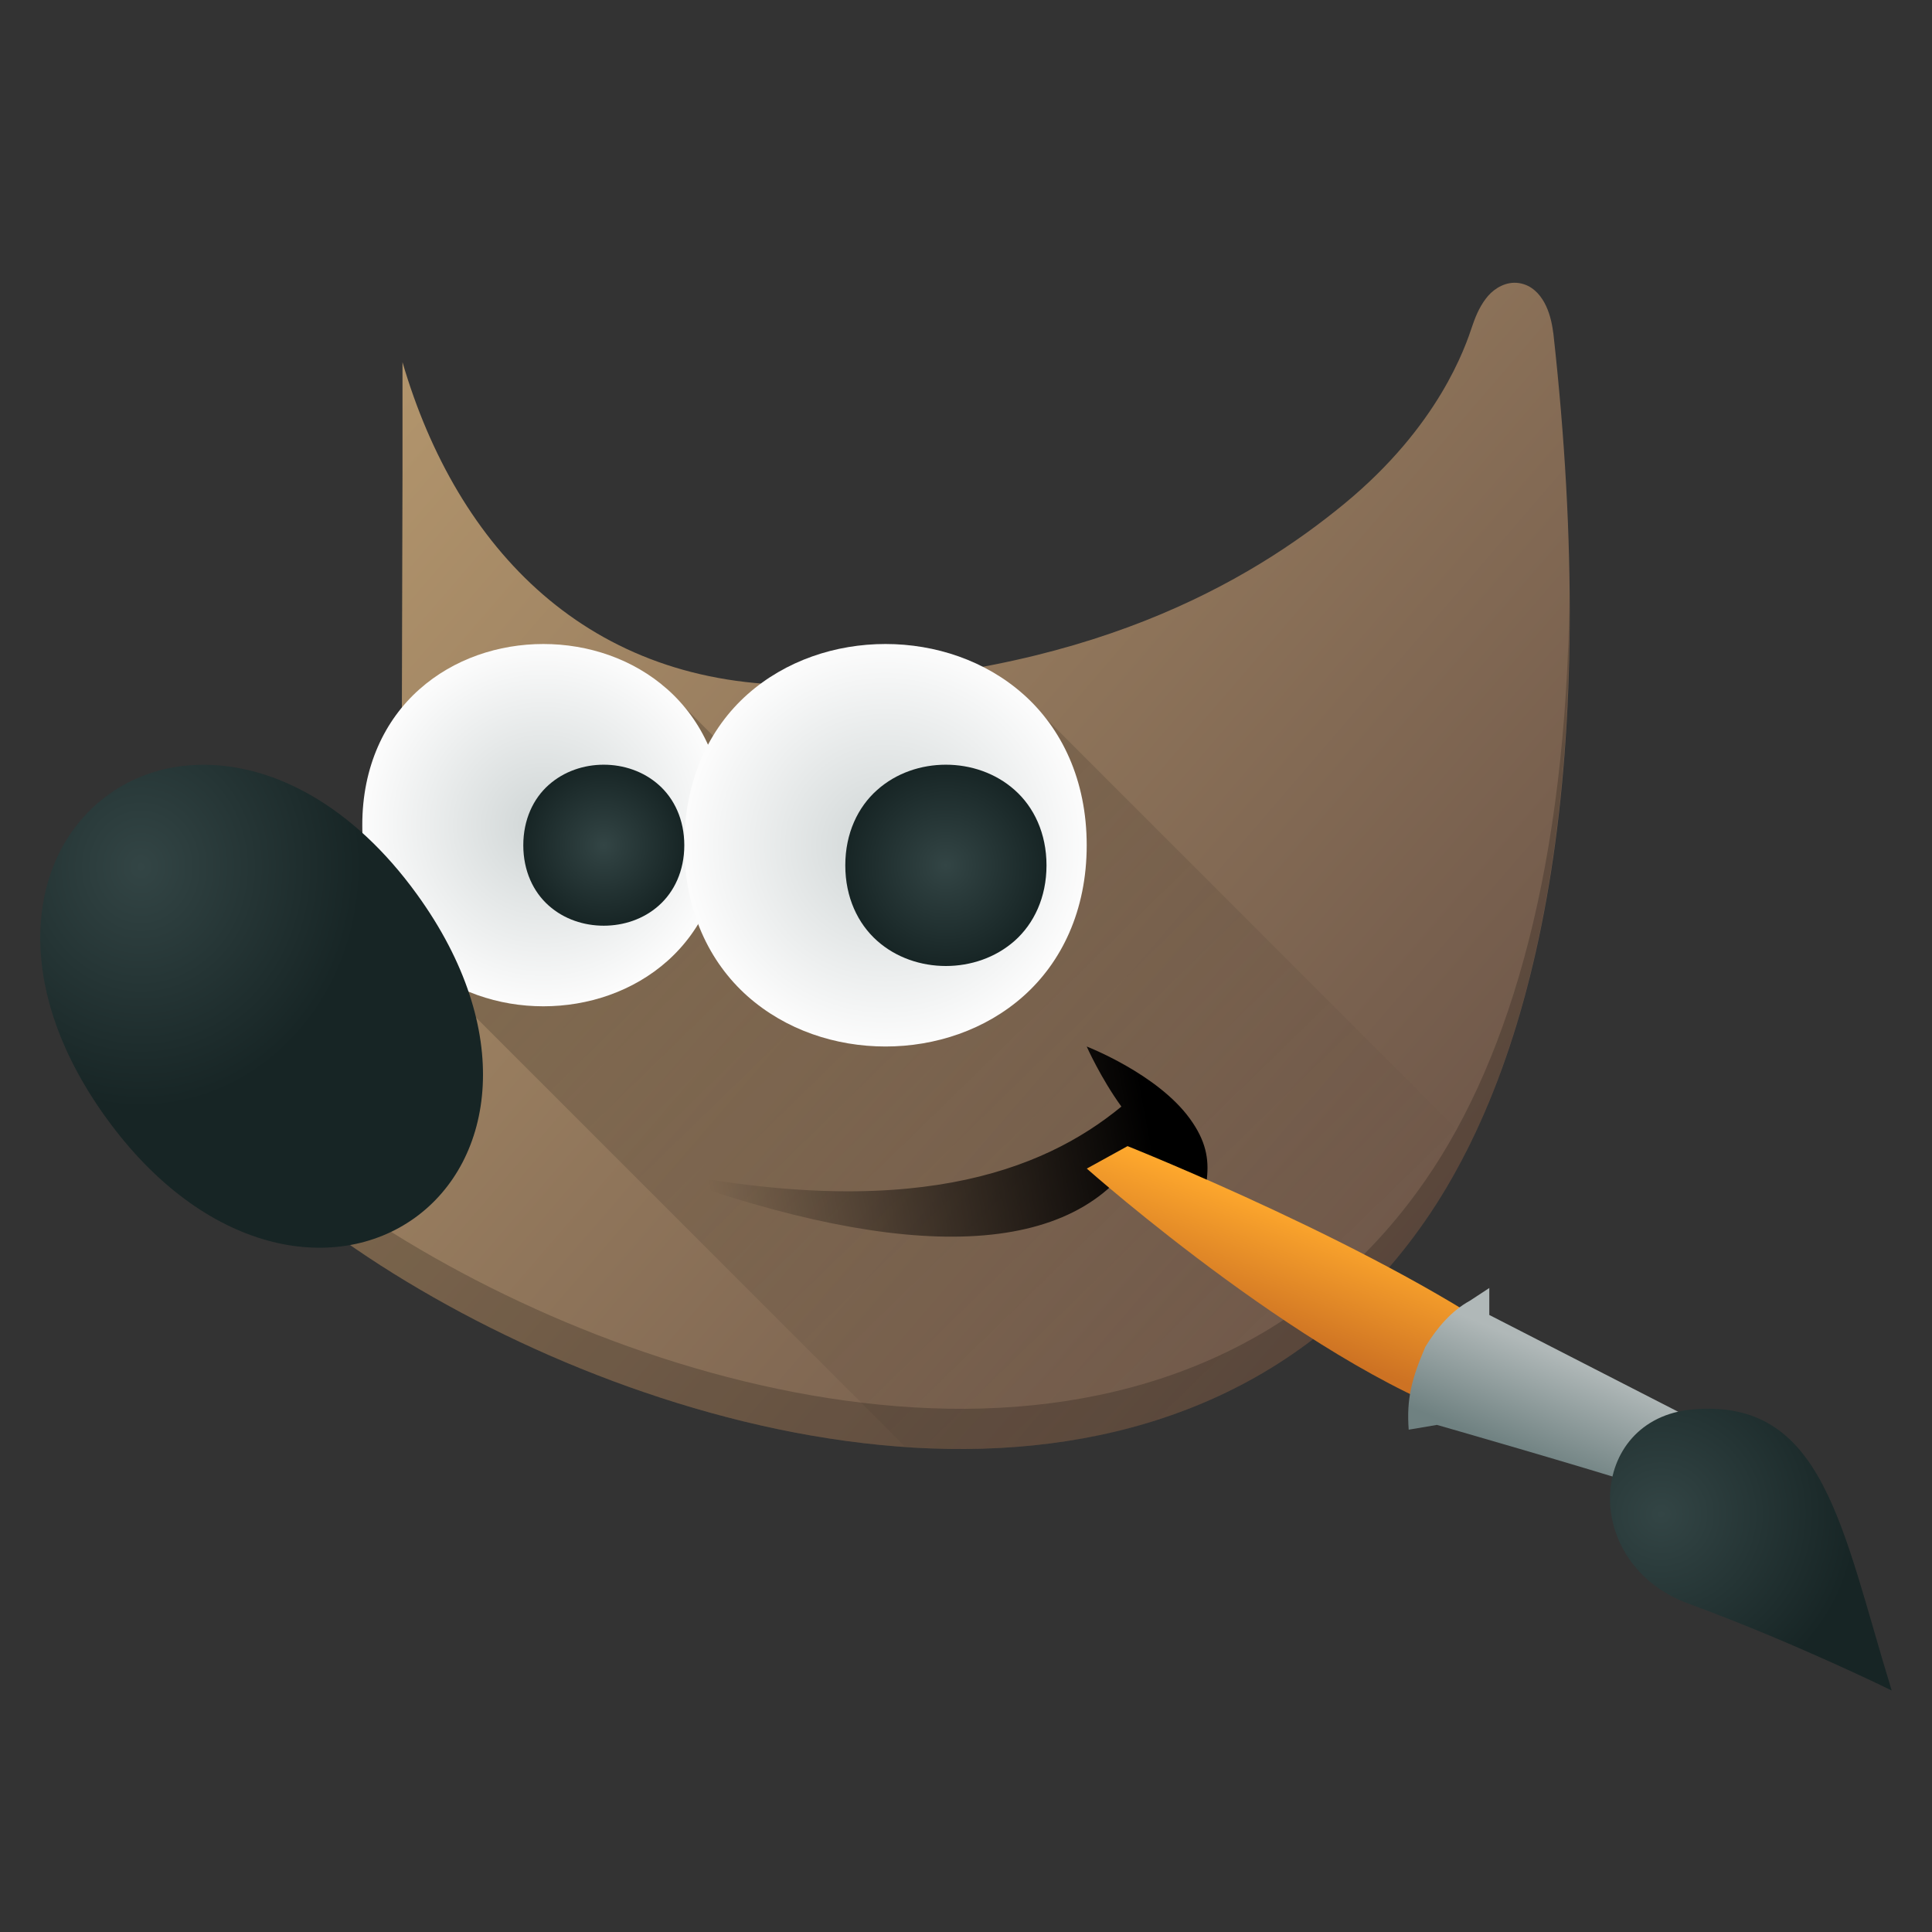 <svg width="21" height="21" viewBox="0 0 21 21" fill="none" xmlns="http://www.w3.org/2000/svg">
<rect x="0" y="0" width="21" height="21" fill="#333333" stroke="none"/>
<path fill-rule="evenodd" clip-rule="evenodd" d="M16.511 3.077C16.373 3.056 16.249 3.131 16.175 3.216C16.101 3.302 16.049 3.407 16.004 3.541C15.927 3.772 15.641 4.628 14.613 5.475C13.584 6.322 11.81 7.368 8.736 7.445C6.4 7.472 4.97 5.969 4.375 3.937V5.139L4.366 8.512L4.384 8.557C4.384 8.557 4.552 8.916 4.375 9.4C4.198 9.884 3.5 10.514 1.941 10.966L1.75 11.021L1.786 11.215C1.873 11.685 2.218 12.166 2.727 12.659C3.236 13.152 3.917 13.65 4.711 14.101C6.298 15.003 8.331 15.716 10.306 15.749C12.281 15.782 14.214 15.115 15.493 13.267C16.771 11.42 17.395 8.214 16.884 3.621L16.883 3.619V3.618C16.867 3.492 16.838 3.384 16.787 3.29C16.735 3.195 16.648 3.098 16.511 3.077Z" fill="url(#paint0_linear_638_3161)"/>
<path opacity="0.2" d="M7.191 7.437L4.371 10.257L9.836 15.722C9.993 15.733 10.15 15.746 10.306 15.749C12.281 15.783 14.214 15.115 15.493 13.268C15.669 13.013 15.832 12.729 15.982 12.422L11.085 7.524L9.181 9.427L7.191 7.437Z" fill="url(#paint1_linear_638_3161)"/>
<path fill-rule="evenodd" clip-rule="evenodd" d="M7 12.688C9.871 13.301 11.333 12.733 12.189 12.028C11.963 11.716 11.812 11.375 11.812 11.375C11.812 11.375 12.58 11.672 12.933 12.159C13.285 12.643 13.063 12.942 12.971 13.562C12.766 13.018 12.383 12.813 12.332 12.597C11.562 13.732 9.645 13.685 7 12.688Z" fill="url(#paint2_linear_638_3161)"/>
<path opacity="0.2" fill-rule="evenodd" clip-rule="evenodd" d="M17.059 6.494C17.023 9.355 16.438 11.465 15.493 12.83C14.214 14.678 12.281 15.345 10.306 15.312C8.331 15.278 6.298 14.566 4.711 13.664C3.917 13.213 3.236 12.715 2.727 12.222C2.296 11.804 1.984 11.395 1.846 10.994L1.75 11.021L1.786 11.215C1.872 11.685 2.218 12.166 2.727 12.659C3.236 13.152 3.917 13.651 4.711 14.102C6.298 15.003 8.331 15.716 10.306 15.749C12.281 15.783 14.214 15.115 15.493 13.268C16.485 11.834 17.08 9.577 17.059 6.494ZM4.366 8.078L4.366 8.512L4.384 8.557C4.384 8.557 4.413 8.631 4.434 8.74C4.5 8.373 4.384 8.119 4.384 8.119L4.366 8.078Z" fill="black"/>
<path d="M16.173 15.488L16.579 14.681C15.071 13.578 12.256 12.458 12.256 12.458L11.813 12.702C11.813 12.702 14.368 14.969 16.173 15.488Z" fill="url(#paint3_linear_638_3161)"/>
<path d="M16.188 14L15.976 14.139C15.78 14.246 15.622 14.428 15.493 14.639C15.345 14.985 15.287 15.202 15.312 15.54L15.619 15.488C15.619 15.488 17.218 15.946 17.975 16.188L18.063 16.017L18.375 15.414L16.188 14.293V14Z" fill="url(#paint4_linear_638_3161)"/>
<path d="M20.562 18.375C20.017 16.602 19.823 15.195 18.398 15.32C17.249 15.421 17.168 16.997 18.356 17.432C19.499 17.851 20.562 18.375 20.562 18.375Z" fill="url(#paint5_radial_638_3161)"/>
<path fill-rule="evenodd" clip-rule="evenodd" d="M5.906 7C5.42 7 4.931 7.161 4.558 7.493C4.185 7.824 3.937 8.33 3.938 8.969C3.937 9.607 4.185 10.113 4.558 10.445C4.931 10.777 5.42 10.938 5.906 10.938C6.392 10.938 6.882 10.777 7.255 10.445C7.628 10.113 7.875 9.607 7.875 8.969C7.875 8.33 7.628 7.824 7.255 7.493C6.882 7.161 6.392 7 5.906 7Z" fill="url(#paint6_radial_638_3161)"/>
<path fill-rule="evenodd" clip-rule="evenodd" d="M2.232 8.313C2.125 8.312 2.02 8.319 1.918 8.335C1.647 8.378 1.396 8.481 1.179 8.637C0.313 9.26 0.084 10.673 1.155 12.152C2.225 13.632 3.641 13.861 4.508 13.238C5.374 12.615 5.604 11.202 4.533 9.722C3.831 8.751 2.979 8.319 2.232 8.313Z" fill="url(#paint7_radial_638_3161)"/>
<path fill-rule="evenodd" clip-rule="evenodd" d="M9.625 7C9.083 7 8.54 7.179 8.125 7.547C7.711 7.915 7.438 8.476 7.438 9.188C7.438 9.9 7.711 10.46 8.125 10.828C8.54 11.196 9.083 11.375 9.625 11.375C10.166 11.375 10.71 11.196 11.124 10.828C11.538 10.46 11.812 9.9 11.812 9.188C11.812 8.476 11.538 7.915 11.124 7.547C10.71 7.179 10.166 7 9.625 7Z" fill="url(#paint8_radial_638_3161)"/>
<path fill-rule="evenodd" clip-rule="evenodd" d="M10.281 8.312C10.013 8.312 9.742 8.401 9.534 8.587C9.325 8.772 9.188 9.058 9.188 9.406C9.188 9.755 9.325 10.04 9.534 10.226C9.742 10.411 10.013 10.5 10.281 10.5C10.549 10.5 10.82 10.411 11.029 10.226C11.238 10.04 11.375 9.755 11.375 9.406C11.375 9.058 11.238 8.772 11.029 8.587C10.82 8.401 10.549 8.312 10.281 8.312Z" fill="url(#paint9_radial_638_3161)"/>
<path fill-rule="evenodd" clip-rule="evenodd" d="M6.562 8.312C6.348 8.312 6.131 8.383 5.964 8.532C5.797 8.68 5.688 8.909 5.688 9.188C5.688 9.466 5.797 9.695 5.964 9.843C6.131 9.992 6.348 10.062 6.562 10.062C6.777 10.062 6.994 9.992 7.161 9.843C7.328 9.695 7.438 9.466 7.438 9.188C7.438 8.909 7.328 8.68 7.161 8.532C6.994 8.383 6.777 8.312 6.562 8.312Z" fill="url(#paint10_radial_638_3161)"/>
<defs>
<linearGradient id="paint0_linear_638_3161" x1="15.187" y1="14.693" x2="2.188" y2="3.5" gradientUnits="userSpaceOnUse">
<stop stop-color="#6C5548"/>
<stop offset="1" stop-color="#BB9D71"/>
</linearGradient>
<linearGradient id="paint1_linear_638_3161" x1="6.678" y1="7.801" x2="13.562" y2="14.875" gradientUnits="userSpaceOnUse">
<stop/>
<stop offset="1" stop-opacity="0"/>
</linearGradient>
<linearGradient id="paint2_linear_638_3161" x1="12.443" y1="11.944" x2="7.676" y2="12.831" gradientUnits="userSpaceOnUse">
<stop/>
<stop offset="1" stop-opacity="0"/>
</linearGradient>
<linearGradient id="paint3_linear_638_3161" x1="15.199" y1="13.546" x2="14.723" y2="14.827" gradientUnits="userSpaceOnUse">
<stop stop-color="#FFA92D"/>
<stop offset="1" stop-color="#CD7223"/>
</linearGradient>
<linearGradient id="paint4_linear_638_3161" x1="16.336" y1="15.717" x2="16.777" y2="14.66" gradientUnits="userSpaceOnUse">
<stop stop-color="#6F8181"/>
<stop offset="1" stop-color="#B0B8B8"/>
</linearGradient>
<radialGradient id="paint5_radial_638_3161" cx="0" cy="0" r="1" gradientUnits="userSpaceOnUse" gradientTransform="translate(18.058 16.459) rotate(-107.107) scale(2.117 2.139)">
<stop stop-color="#334545"/>
<stop offset="1" stop-color="#172525"/>
</radialGradient>
<radialGradient id="paint6_radial_638_3161" cx="0" cy="0" r="1" gradientUnits="userSpaceOnUse" gradientTransform="translate(5.906 8.969) scale(1.969)">
<stop stop-color="#CFD5D5"/>
<stop offset="1" stop-color="#FCFCFC"/>
</radialGradient>
<radialGradient id="paint7_radial_638_3161" cx="0" cy="0" r="1" gradientUnits="userSpaceOnUse" gradientTransform="translate(1.53 9.421) scale(2.406 2.625)">
<stop stop-color="#334545"/>
<stop offset="1" stop-color="#172525"/>
</radialGradient>
<radialGradient id="paint8_radial_638_3161" cx="0" cy="0" r="1" gradientUnits="userSpaceOnUse" gradientTransform="translate(9.625 9.188) scale(2.188)">
<stop stop-color="#CFD5D5"/>
<stop offset="1" stop-color="#FCFCFC"/>
</radialGradient>
<radialGradient id="paint9_radial_638_3161" cx="0" cy="0" r="1" gradientUnits="userSpaceOnUse" gradientTransform="translate(10.281 9.406) scale(1.094)">
<stop stop-color="#334545"/>
<stop offset="1" stop-color="#172525"/>
</radialGradient>
<radialGradient id="paint10_radial_638_3161" cx="0" cy="0" r="1" gradientUnits="userSpaceOnUse" gradientTransform="translate(6.562 9.188) scale(0.875)">
<stop stop-color="#334545"/>
<stop offset="1" stop-color="#172525"/>
</radialGradient>
</defs>
</svg>
